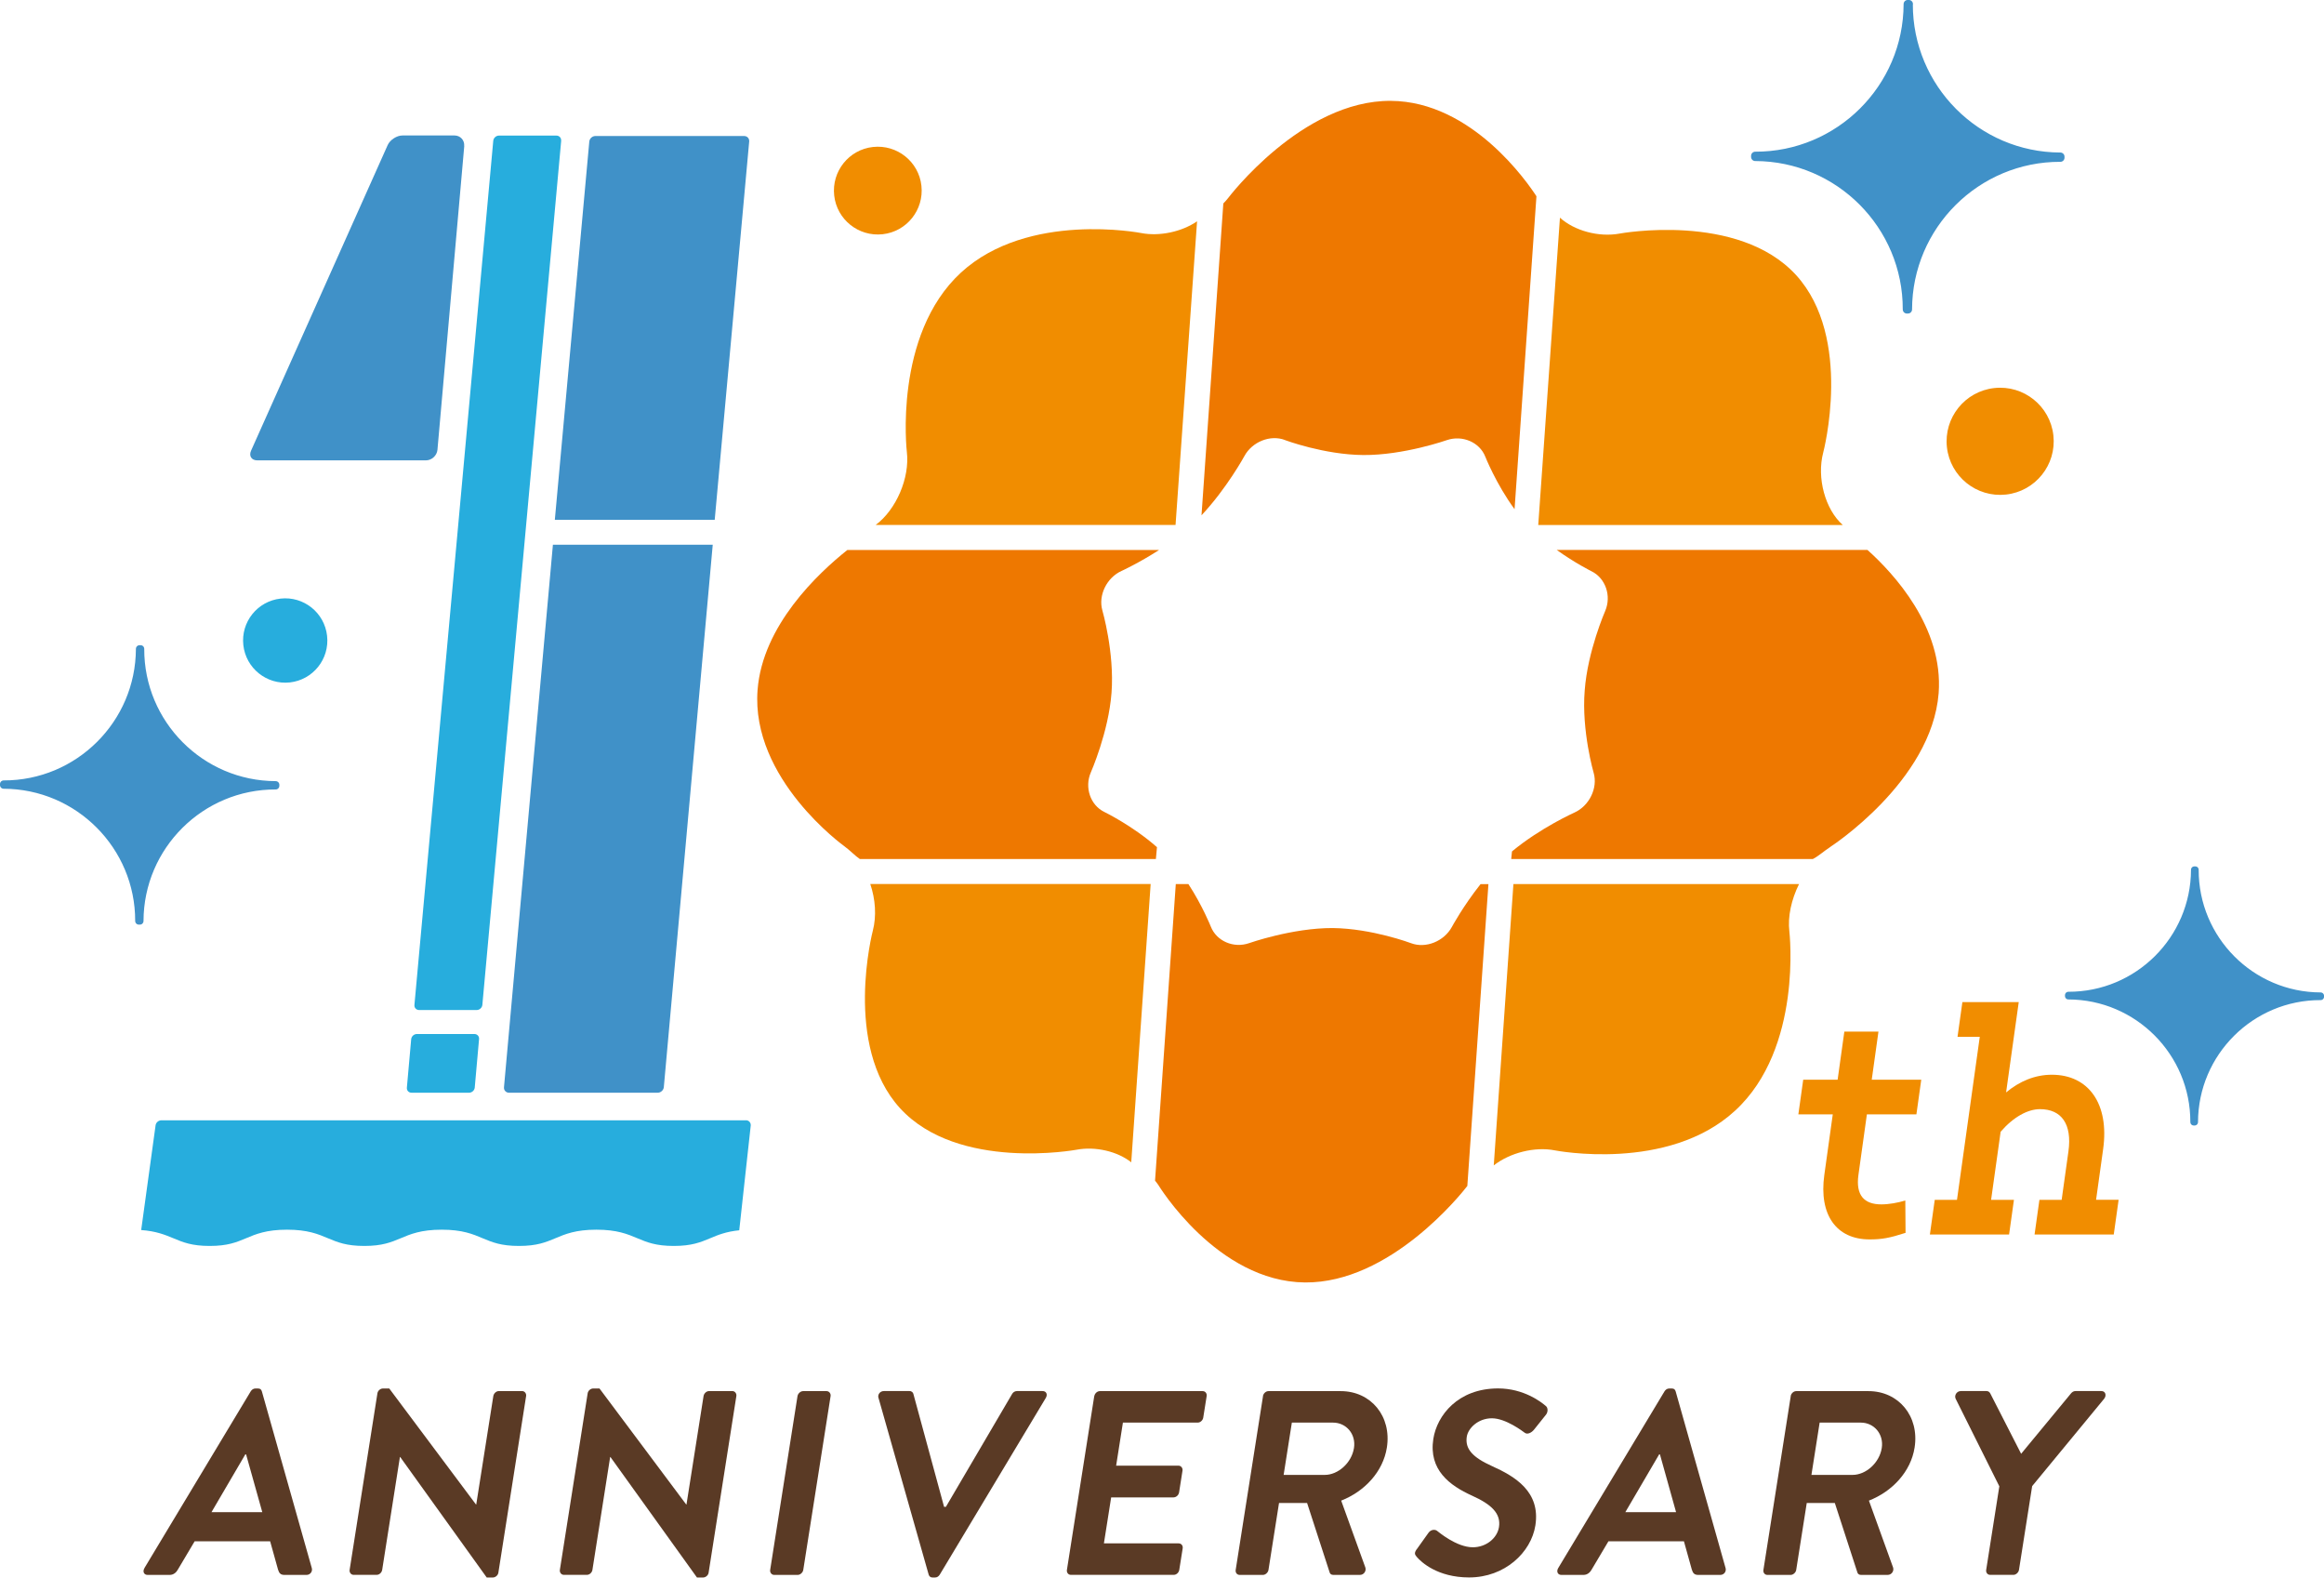 <?xml version="1.0" encoding="UTF-8"?>
<svg id="_レイヤー_2" data-name="レイヤー 2" xmlns="http://www.w3.org/2000/svg" width="387.66" height="263.07" viewBox="0 0 387.66 263.07">
  <defs>
    <style>
      .cls-1 {
        stroke-width: 1.22px;
      }

      .cls-1, .cls-2, .cls-3 {
        fill: none;
        stroke: #4091c8;
        stroke-linecap: round;
        stroke-linejoin: round;
      }

      .cls-2 {
        stroke-width: 1.13px;
      }

      .cls-3 {
        stroke-width: 1.37px;
      }

      .cls-4 {
        fill: #5a3a25;
      }

      .cls-5 {
        fill: #4091c8;
      }

      .cls-6 {
        fill: #27addd;
      }

      .cls-7 {
        fill: #f18d00;
      }

      .cls-8 {
        fill: #ee7800;
      }
    </style>
  </defs>
  <g id="_レイヤー_1-2" data-name="レイヤー 1">
    <g>
      <path class="cls-7" d="M307.38,87.54c-2.92-2.59-4.37-7.84-3.25-12.09,0,0,5.04-19.1-4.54-29.59-9.68-10.56-29.42-6.91-29.42-6.91-3.51.65-7.58-.49-9.96-2.65l-3.62,51.25h50.79Z"/>
      <path class="cls-8" d="M193,141.28c-4.1-3.61-8.79-5.88-8.79-5.88-2.33-1.13-3.34-4.1-2.25-6.6,0,0,2.96-6.72,3.45-13.27.51-6.74-1.53-13.75-1.53-13.75-.71-2.5.73-5.47,3.22-6.58,0,0,2.87-1.31,6.25-3.49h-52c-4.93,3.92-14.16,12.61-14.98,23.34-1.15,14.85,14.43,26.03,14.43,26.03,1,.73,1.88,1.68,2.63,2.17h49.38l.18-1.97Z"/>
      <path class="cls-8" d="M214.35,73.39s6.52,2.44,13.06,2.49c6.74.05,13.95-2.49,13.95-2.49,2.57-.87,5.45.34,6.4,2.77,0,0,1.8,4.55,4.88,8.75l3.65-52.18c-1.42-2.2-10.75-15.82-24.27-15.91-14.83-.13-27.17,16.22-27.17,16.22-.23.31-.52.6-.79.89l-3.64,52c4.22-4.5,7.14-9.85,7.14-9.85,1.29-2.41,4.34-3.64,6.79-2.7"/>
      <path class="cls-8" d="M305.33,141.21s16.88-10.91,18.05-25.6c.83-11-7.51-19.99-11.88-23.91h-51.84c3.11,2.23,5.83,3.57,5.83,3.57,2.33,1.15,3.34,4.1,2.27,6.61,0,0-2.94,6.71-3.42,13.26-.55,6.74,1.5,13.76,1.5,13.76.71,2.5-.72,5.47-3.21,6.6,0,0-5.63,2.51-10.42,6.48l-.13,1.27h50.31c.88-.43,1.87-1.34,2.94-2.03"/>
      <path class="cls-8" d="M246.98,147.42c-2.94,3.7-4.8,7.16-4.8,7.16-1.32,2.41-4.37,3.62-6.79,2.71,0,0-6.53-2.46-13.09-2.53-6.72-.03-13.95,2.52-13.95,2.52-2.56.89-5.43-.33-6.38-2.77,0,0-1.36-3.43-3.74-7.09h-2.1l-3.46,49.46c.18.24.39.48.55.73,0,0,9.79,16.13,24.47,16.25,14.21.11,26.06-14.78,27.07-16.09l3.52-50.34h-1.29Z"/>
      <path class="cls-7" d="M146.06,87.54h50.03l3.59-50.64c-2.51,1.74-6.25,2.56-9.33,1.96,0,0-18.86-3.69-30.06,6.6-11.31,10.43-9.02,29.91-9.02,29.91.51,4.28-1.76,9.61-5.2,12.17"/>
      <path class="cls-7" d="M300.08,147.42h-47.63l-3.28,46.92c2.68-2.1,6.84-3.18,10.23-2.5,0,0,18.84,3.69,30.03-6.63,11.32-10.4,9.05-29.87,9.05-29.87-.3-2.49.34-5.34,1.61-7.91"/>
      <path class="cls-7" d="M145.17,147.42c.86,2.55,1.06,5.35.42,7.8,0,0-5.01,19.12,4.54,29.58,9.68,10.58,29.42,6.93,29.42,6.93,3.21-.61,6.87.29,9.15,2.09l3.24-46.41h-46.78Z"/>
      <path class="cls-5" d="M77.43,24.35c.08-.97-.64-1.76-1.62-1.76h-8.66c-.97,0-2.1.73-2.49,1.62l-22.78,50.94c-.4.89.07,1.62,1.05,1.62h28.11c.97,0,1.84-.79,1.93-1.76l4.47-50.64Z"/>
      <path class="cls-6" d="M93.6,23.47c.05-.47-.31-.86-.78-.86h-9.59c-.48,0-.9.39-.95.86l-13.15,144.11c-.05.47.31.85.78.85h9.6c.48,0,.9-.38.95-.85l13.15-144.11Z"/>
      <path class="cls-6" d="M79.91,173.28c.05-.47-.3-.85-.78-.85h-9.59c-.48,0-.9.38-.95.85l-.72,8.09c-.05.47.3.85.78.85h9.59c.48,0,.9-.38.95-.85l.72-8.09Z"/>
      <path class="cls-5" d="M119.22,86.68l5.75-63.08c.05-.51-.33-.92-.85-.92h-24.8c-.51,0-.97.41-1.02.92l-5.75,63.08h26.67Z"/>
      <path class="cls-5" d="M92.23,90.84l-8.16,90.46c-.05.51.33.92.84.92h24.8c.51,0,.97-.42,1.02-.92l8.16-90.46h-26.67Z"/>
      <path class="cls-7" d="M342.52,72.61c-.54-4.9-4.95-8.44-9.86-7.9-4.9.54-8.44,4.95-7.9,9.86.54,4.9,4.95,8.44,9.86,7.9,4.9-.54,8.44-4.96,7.9-9.86"/>
      <path class="cls-7" d="M153.7,30.98c-.44-4.02-4.06-6.91-8.08-6.47-4.02.44-6.91,4.06-6.47,8.08.44,4.02,4.06,6.91,8.08,6.47,4.02-.44,6.91-4.06,6.47-8.08"/>
      <path class="cls-6" d="M54.56,106.03c-.43-3.86-3.9-6.64-7.76-6.21-3.86.43-6.64,3.9-6.21,7.76.43,3.86,3.9,6.64,7.76,6.22,3.86-.43,6.64-3.9,6.21-7.76"/>
      <path class="cls-5" d="M23.45,108.2h-.17c-.03,12.46-10.2,22.58-22.67,22.55v.17c12.46.03,22.58,10.2,22.55,22.66h.17c.03-12.46,10.2-22.58,22.66-22.54v-.17c-12.46-.03-22.58-10.2-22.54-22.67"/>
      <path class="cls-1" d="M23.45,108.2h-.17c-.03,12.46-10.2,22.58-22.67,22.55v.17c12.46.03,22.58,10.2,22.55,22.66h.17c.03-12.46,10.2-22.58,22.66-22.54v-.17c-12.46-.03-22.58-10.2-22.54-22.67Z"/>
      <path class="cls-5" d="M366.19,145.04h-.15c-.03,11.56-9.46,20.94-21.02,20.91v.15c11.56.03,20.94,9.46,20.91,21.02h.15c.03-11.56,9.46-20.94,21.02-20.91v-.15c-11.56-.03-20.94-9.46-20.91-21.02"/>
      <path class="cls-2" d="M366.19,145.04h-.15c-.03,11.56-9.46,20.94-21.02,20.91v.15c11.56.03,20.94,9.46,20.91,21.02h.15c.03-11.56,9.46-20.94,21.02-20.91v-.15c-11.56-.03-20.94-9.46-20.91-21.02Z"/>
      <path class="cls-5" d="M318.41.68h-.19c-.03,13.99-11.45,25.34-25.44,25.3v.19c13.99.04,25.34,11.44,25.3,25.43h.18c.04-13.99,11.44-25.34,25.43-25.3v-.18c-13.99-.04-25.33-11.45-25.3-25.44"/>
      <path class="cls-3" d="M318.41.68h-.19c-.03,13.99-11.45,25.34-25.44,25.3v.19c13.99.04,25.34,11.44,25.3,25.43h.18c.04-13.99,11.44-25.34,25.43-25.3v-.18c-13.99-.04-25.33-11.45-25.3-25.44Z"/>
      <path class="cls-4" d="M24.09,261.49l17.73-29.47c.17-.26.42-.48.8-.48h.42c.42,0,.55.22.64.48l8.33,29.47c.16.57-.26,1.14-.89,1.14h-3.66c-.63,0-.89-.26-1.08-.88l-1.32-4.73h-12.59l-2.81,4.73c-.24.44-.69.88-1.36.88h-3.67c-.63,0-.88-.57-.53-1.14M43.75,252.16l-2.7-9.63h-.13l-5.64,9.63h8.47Z"/>
      <path class="cls-4" d="M62.96,232.33c.07-.44.5-.79.92-.79h1.05l14.47,19.35h.04l2.85-18.09c.07-.43.47-.83.93-.83h3.87c.42,0,.74.4.67.83l-4.63,29.47c-.07.44-.5.79-.93.79h-1.01l-14.44-20.1h-.04l-2.96,18.83c-.07.44-.47.83-.93.83h-3.83c-.42,0-.74-.39-.67-.83l4.64-29.47Z"/>
      <path class="cls-4" d="M98.03,232.33c.07-.44.5-.79.92-.79h1.05l14.47,19.35h.04l2.85-18.09c.07-.43.47-.83.93-.83h3.87c.42,0,.74.4.67.83l-4.63,29.47c-.07.44-.5.79-.93.79h-1.01l-14.44-20.1h-.04l-2.96,18.83c-.07.44-.47.83-.93.83h-3.83c-.42,0-.74-.39-.67-.83l4.64-29.47Z"/>
      <path class="cls-4" d="M133.03,232.81c.07-.43.51-.83.93-.83h3.92c.42,0,.74.4.67.83l-4.56,28.99c-.07.44-.51.83-.93.83h-3.92c-.42,0-.74-.4-.67-.83l4.56-28.99Z"/>
      <path class="cls-4" d="M146.53,233.11c-.16-.57.27-1.14.9-1.14h4.29c.38,0,.59.26.64.48l5.12,18.83h.3l11.05-18.83c.12-.22.41-.48.79-.48h4.29c.63,0,.88.57.54,1.14l-17.69,29.47c-.17.26-.41.48-.79.48h-.42c-.38,0-.55-.22-.64-.48l-8.37-29.47Z"/>
      <path class="cls-4" d="M182.54,232.81c.07-.43.47-.83.93-.83h17.14c.46,0,.74.4.67.83l-.57,3.59c-.07.44-.47.83-.93.83h-12.47l-1.13,7.18h10.4c.42,0,.74.39.67.83l-.57,3.63c-.08.48-.51.83-.93.83h-10.4l-1.21,7.67h12.47c.46,0,.74.39.67.83l-.57,3.59c-.07.44-.46.83-.93.83h-17.14c-.46,0-.74-.4-.67-.83l4.56-28.99Z"/>
      <path class="cls-4" d="M210.67,232.81c.07-.43.47-.83.93-.83h12.04c5.05,0,8.52,4.2,7.7,9.41-.63,4.03-3.72,7.32-7.62,8.85l4.02,11.12c.21.57-.2,1.27-.91,1.27h-4.42c-.38,0-.56-.22-.61-.4l-3.77-11.6h-4.68l-1.76,11.17c-.07.44-.51.83-.93.83h-3.87c-.46,0-.74-.4-.67-.83l4.56-28.99ZM220.98,245.95c2.23,0,4.48-2.01,4.87-4.47.37-2.32-1.27-4.25-3.5-4.25h-6.86l-1.37,8.72h6.86Z"/>
      <path class="cls-4" d="M236.33,258.34l1.94-2.72c.43-.61,1.15-.61,1.48-.31.19.13,3.2,2.71,5.93,2.71,2.19,0,4.06-1.49,4.36-3.37.35-2.24-1.22-3.77-4.52-5.25-3.69-1.67-7.24-4.29-6.43-9.46.61-3.9,4.1-8.41,10.8-8.41,4.3,0,7.22,2.28,7.96,2.93.38.27.39,1.01.03,1.45l-1.99,2.49c-.42.52-1.11.87-1.56.52-.3-.22-3.16-2.41-5.47-2.41s-3.97,1.66-4.19,3.07c-.32,2.06,1.01,3.46,4.2,4.9,3.81,1.71,8.13,4.25,7.24,9.9-.71,4.51-5.11,8.67-11.05,8.67-5.31,0-8.02-2.59-8.73-3.42-.32-.39-.49-.61,0-1.31"/>
      <path class="cls-4" d="M259.92,261.49l17.73-29.47c.17-.26.42-.48.8-.48h.42c.42,0,.55.22.64.48l8.33,29.47c.16.57-.26,1.14-.89,1.14h-3.66c-.63,0-.89-.26-1.08-.88l-1.32-4.73h-12.59l-2.81,4.73c-.24.44-.69.88-1.36.88h-3.67c-.63,0-.88-.57-.54-1.14M279.58,252.16l-2.69-9.63h-.13l-5.64,9.63h8.46Z"/>
      <path class="cls-4" d="M298.7,232.81c.07-.43.47-.83.93-.83h12.04c5.05,0,8.52,4.2,7.7,9.41-.63,4.03-3.72,7.32-7.62,8.85l4.02,11.12c.21.57-.2,1.27-.91,1.27h-4.42c-.38,0-.56-.22-.61-.4l-3.77-11.6h-4.68l-1.76,11.17c-.07.44-.51.83-.93.83h-3.87c-.46,0-.74-.4-.67-.83l4.56-28.99ZM309.02,245.95c2.23,0,4.48-2.01,4.87-4.47.37-2.32-1.27-4.25-3.5-4.25h-6.86l-1.37,8.72h6.86Z"/>
      <path class="cls-4" d="M333.51,247.87l-7.3-14.63c-.25-.57.2-1.27.87-1.27h4.3c.34,0,.51.22.61.39l5.15,10.07,8.32-10.07c.15-.18.4-.39.73-.39h4.34c.67,0,.9.7.47,1.27l-12.02,14.58-2.2,13.97c-.07.44-.51.83-.93.83h-3.87c-.46,0-.74-.4-.67-.83l2.19-13.92Z"/>
      <path class="cls-7" d="M317.85,205.59c-2.7.87-3.96,1.09-5.99,1.09-5.54,0-8.48-4.09-7.55-10.75l1.41-10.1h-5.74l.81-5.78h5.74l1.12-8.02h5.69l-1.12,8.02h8.26l-.81,5.78h-8.26l-1.41,10.1c-.48,3.44,1,4.91,3.82,4.91,1.28,0,2.76-.27,4-.65l.04,5.4Z"/>
      <path class="cls-7" d="M352.59,205.86h-13.21l.81-5.78h3.71l1.13-8.08c.63-4.53-1.14-7.04-4.75-7.04-2.03,0-4.44,1.31-6.56,3.77l-1.59,11.35h3.81l-.81,5.78h-13.21l.81-5.78h3.71l3.8-27.18h-3.71l.81-5.79h9.4l-2.11,15.06c2.24-1.86,4.81-2.95,7.63-2.95,6.18,0,9.6,4.91,8.56,12.39l-1.18,8.46h3.76l-.81,5.78Z"/>
      <path class="cls-6" d="M124.45,186.82H26.91c-.47,0-.91.38-.96.85l-2.4,17.45c2.5.18,3.97.79,5.4,1.38,1.55.65,3.02,1.27,6.03,1.27s4.48-.62,6.03-1.27c1.68-.71,3.43-1.44,6.87-1.44s5.18.73,6.86,1.44c1.56.65,3.02,1.27,6.03,1.27s4.48-.62,6.04-1.27c1.68-.71,3.42-1.44,6.87-1.44s5.18.73,6.86,1.44c1.56.65,3.02,1.27,6.03,1.27s4.48-.62,6.04-1.27c1.68-.71,3.42-1.44,6.87-1.44s5.19.73,6.87,1.44c1.56.65,3.03,1.27,6.04,1.27s4.48-.62,6.04-1.27c1.32-.56,2.69-1.12,4.88-1.34l1.92-17.49c.03-.47-.33-.86-.8-.86"/>
    </g>
  </g>
</svg>